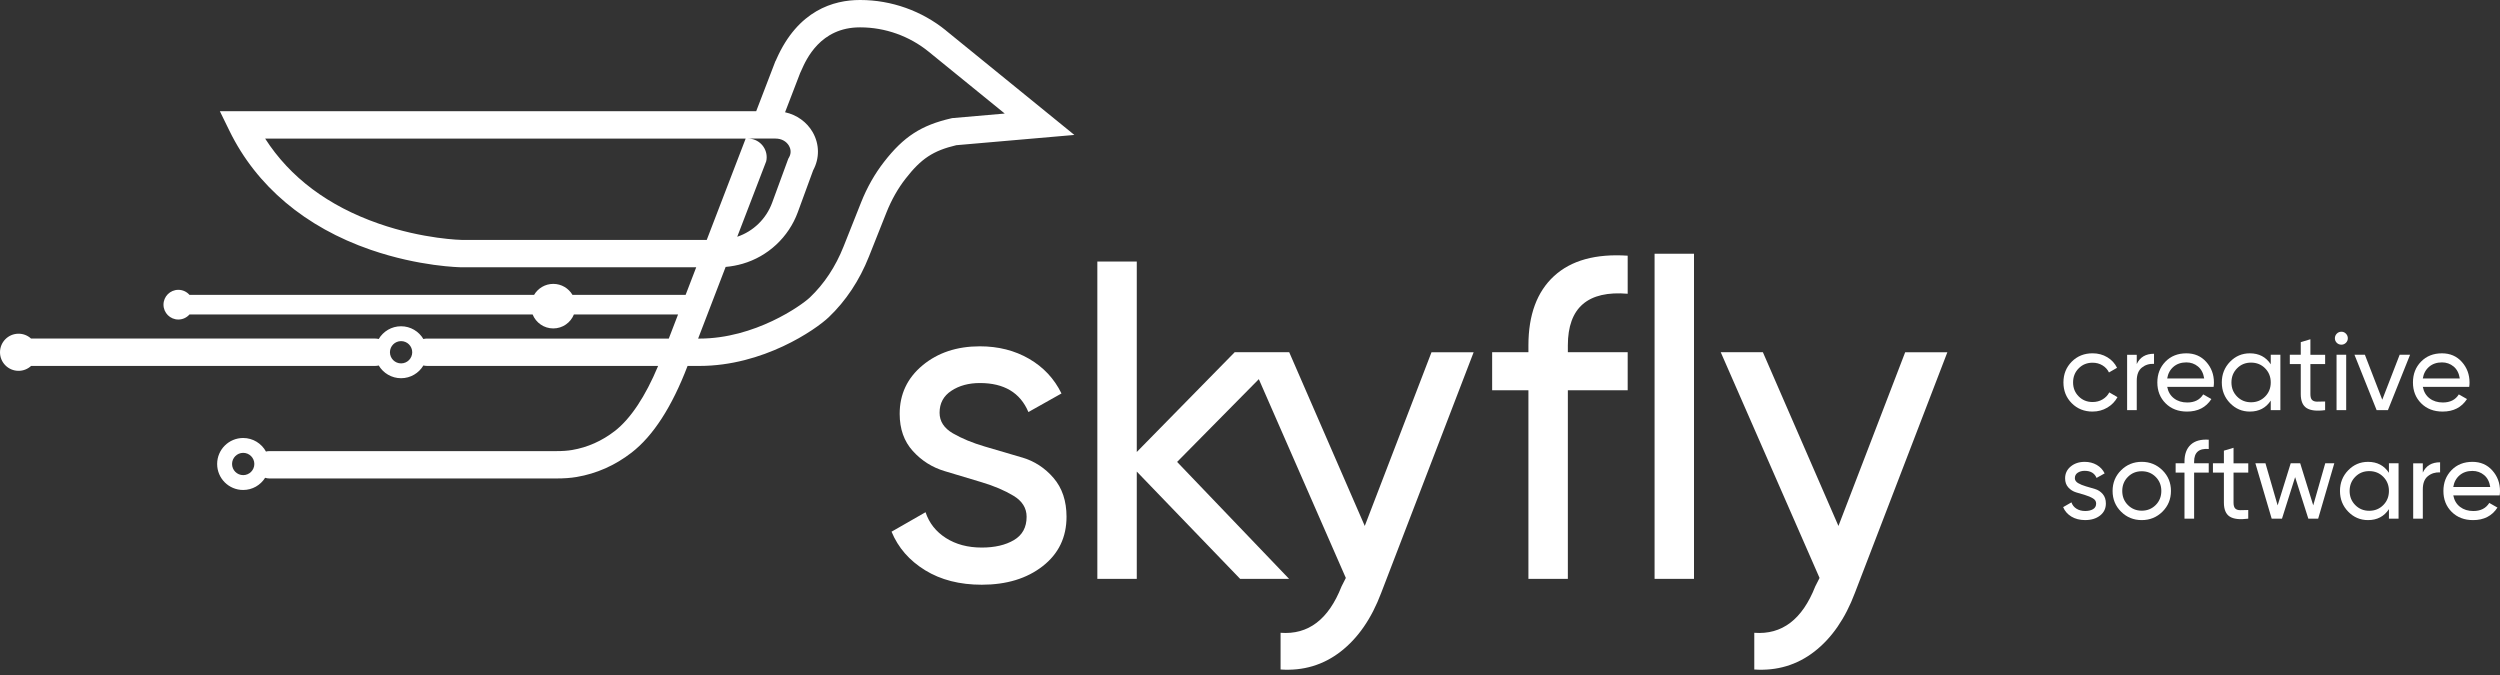 <svg width="300" height="81" viewBox="0 0 300 81" fill="none" xmlns="http://www.w3.org/2000/svg">
<rect x="0" y="0" width="300" height="81" fill="#333333" stroke="none"/>
<path d="M122.628 54.893C121.132 54.454 119.647 54.018 118.17 53.582C116.693 53.148 115.42 52.62 114.35 52.002C113.281 51.38 112.749 50.557 112.749 49.528C112.749 48.393 113.22 47.516 114.163 46.895C115.105 46.273 116.247 45.964 117.589 45.964C120.489 45.964 122.431 47.124 123.408 49.446L127.378 47.216C126.508 45.438 125.212 44.053 123.488 43.054C121.765 42.057 119.797 41.558 117.586 41.558C114.831 41.558 112.535 42.32 110.706 43.842C108.875 45.363 107.961 47.305 107.961 49.661C107.961 51.474 108.486 52.961 109.539 54.121C110.589 55.282 111.862 56.086 113.358 56.534C114.852 56.982 116.339 57.43 117.816 57.873C119.293 58.316 120.559 58.855 121.612 59.489C122.665 60.122 123.193 60.963 123.193 62.014C123.193 63.28 122.684 64.213 121.671 64.811C120.656 65.409 119.368 65.707 117.809 65.707C116.142 65.707 114.709 65.327 113.513 64.565C112.317 63.803 111.501 62.771 111.065 61.465L106.985 63.803C107.782 65.726 109.124 67.266 111.011 68.427C112.897 69.588 115.164 70.167 117.811 70.167C120.785 70.167 123.223 69.424 125.127 67.937C127.031 66.45 127.983 64.474 127.983 62.009C127.983 60.117 127.465 58.567 126.429 57.359C125.392 56.152 124.128 55.329 122.632 54.89L122.628 54.893Z" fill="white"/>
<path d="M163.772 63.116L154.705 42.266H148.163L136.413 54.239V31.388H131.681V69.463H136.413V56.588L148.815 69.463H154.689L141.253 55.43L151.059 45.499L161.5 69.353L160.982 70.376C159.427 74.336 156.991 76.189 153.669 75.935V80.341C156.389 80.522 158.79 79.807 160.874 78.193C162.959 76.58 164.581 74.231 165.742 71.15L176.838 42.268H171.78L163.77 63.118L163.772 63.116Z" fill="white"/>
<path d="M228.623 42.266L220.613 63.116L211.546 42.266H206.488L218.346 69.353L217.828 70.376C216.273 74.336 213.837 76.188 210.514 75.935V80.341C213.234 80.522 215.635 79.806 217.72 78.193C219.804 76.58 221.427 74.23 222.588 71.149L233.684 42.268H228.626L228.623 42.266Z" fill="white"/>
<path d="M186.484 33.128C184.435 35.013 183.41 37.787 183.41 41.45V42.266H179.058V46.833H183.41V69.461H188.142V46.833H195.322V42.266H188.142V41.45C188.142 36.917 190.536 34.851 195.322 35.25V30.682C191.479 30.429 188.531 31.245 186.484 33.13V33.128Z" fill="white"/>
<path d="M203.28 30.448H198.549V69.463H203.28V30.448Z" fill="white"/>
<path d="M251.108 49.389C250.107 49.389 249.274 49.054 248.608 48.386C247.942 47.717 247.612 46.885 247.612 45.893C247.612 44.901 247.945 44.071 248.608 43.401C249.272 42.732 250.107 42.397 251.108 42.397C251.765 42.397 252.353 42.554 252.876 42.868C253.399 43.182 253.788 43.607 254.046 44.137L253.075 44.695C252.906 44.341 252.649 44.057 252.297 43.844C251.947 43.63 251.551 43.525 251.108 43.525C250.444 43.525 249.886 43.75 249.441 44.203C248.993 44.655 248.77 45.218 248.77 45.891C248.77 46.564 248.993 47.112 249.441 47.565C249.889 48.017 250.444 48.243 251.108 48.243C251.551 48.243 251.95 48.139 252.304 47.931C252.658 47.722 252.928 47.441 253.115 47.087L254.098 47.659C253.814 48.182 253.406 48.601 252.876 48.916C252.344 49.23 251.755 49.387 251.108 49.387V49.389Z" fill="white"/>
<path d="M256.41 43.686C256.79 42.863 257.481 42.451 258.482 42.451V43.661C257.915 43.635 257.427 43.785 257.022 44.113C256.614 44.441 256.41 44.969 256.41 45.696V49.218H255.254V42.573H256.41V43.689V43.686Z" fill="white"/>
<path d="M260.065 46.425C260.18 47.018 260.452 47.48 260.884 47.806C261.313 48.134 261.843 48.298 262.471 48.298C263.348 48.298 263.986 47.975 264.384 47.328L265.367 47.886C264.72 48.887 263.747 49.389 262.443 49.389C261.388 49.389 260.532 49.058 259.871 48.399C259.209 47.74 258.881 46.903 258.881 45.895C258.881 44.887 259.205 44.061 259.852 43.395C260.499 42.732 261.336 42.399 262.363 42.399C263.339 42.399 264.134 42.741 264.748 43.428C265.365 44.115 265.672 44.941 265.672 45.907C265.672 46.076 265.658 46.249 265.632 46.425H260.063H260.065ZM262.363 43.487C261.742 43.487 261.228 43.663 260.82 44.012C260.412 44.361 260.159 44.831 260.063 45.414H264.502C264.403 44.786 264.157 44.308 263.758 43.979C263.36 43.651 262.895 43.487 262.363 43.487Z" fill="white"/>
<path d="M272.49 42.57H273.646V49.215H272.49V48.073C271.914 48.95 271.077 49.389 269.979 49.389C269.048 49.389 268.256 49.049 267.599 48.371C266.943 47.694 266.617 46.868 266.617 45.893C266.617 44.917 266.945 44.092 267.599 43.414C268.256 42.737 269.048 42.399 269.979 42.399C271.077 42.399 271.916 42.837 272.49 43.714V42.572V42.57ZM270.125 48.273C270.798 48.273 271.36 48.045 271.813 47.588C272.265 47.131 272.49 46.566 272.49 45.893C272.49 45.22 272.265 44.655 271.813 44.197C271.36 43.74 270.798 43.513 270.125 43.513C269.452 43.513 268.903 43.74 268.45 44.197C267.998 44.655 267.773 45.22 267.773 45.893C267.773 46.566 267.998 47.131 268.45 47.588C268.903 48.045 269.461 48.273 270.125 48.273Z" fill="white"/>
<path d="M279.016 43.687H277.248V47.288C277.248 47.617 277.311 47.849 277.44 47.985C277.569 48.123 277.766 48.193 278.031 48.198C278.296 48.203 278.625 48.198 279.014 48.179V49.216C278.003 49.349 277.265 49.267 276.796 48.969C276.327 48.672 276.092 48.111 276.092 47.288V43.687H274.777V42.57H276.092V41.056L277.248 40.711V42.573H279.016V43.689V43.687Z" fill="white"/>
<path d="M280.969 41.36C280.749 41.36 280.561 41.285 280.411 41.135C280.261 40.985 280.186 40.802 280.186 40.591C280.186 40.38 280.261 40.195 280.411 40.04C280.561 39.886 280.749 39.808 280.969 39.808C281.19 39.808 281.363 39.886 281.513 40.04C281.664 40.195 281.739 40.38 281.739 40.591C281.739 40.802 281.664 40.985 281.513 41.135C281.363 41.285 281.18 41.36 280.969 41.36ZM280.386 49.216V42.57H281.542V49.216H280.386Z" fill="white"/>
<path d="M287.959 42.57H289.209L286.55 49.216H285.195L282.536 42.57H283.786L285.872 47.966L287.959 42.57Z" fill="white"/>
<path d="M290.738 46.425C290.853 47.018 291.125 47.48 291.556 47.806C291.985 48.134 292.515 48.298 293.144 48.298C294.021 48.298 294.659 47.975 295.057 47.328L296.04 47.886C295.392 48.887 294.419 49.389 293.116 49.389C292.06 49.389 291.205 49.058 290.543 48.399C289.882 47.74 289.554 46.903 289.554 45.895C289.554 44.887 289.877 44.061 290.525 43.395C291.172 42.732 292.009 42.399 293.036 42.399C294.011 42.399 294.806 42.741 295.421 43.428C296.037 44.115 296.344 44.941 296.344 45.907C296.344 46.076 296.33 46.249 296.305 46.425H290.736H290.738ZM293.036 43.487C292.415 43.487 291.901 43.663 291.493 44.012C291.085 44.361 290.832 44.831 290.736 45.414H295.174C295.076 44.786 294.83 44.308 294.431 43.979C294.032 43.651 293.568 43.487 293.036 43.487Z" fill="white"/>
<path d="M248.981 57.369C248.981 57.62 249.113 57.821 249.373 57.974C249.633 58.126 249.945 58.255 250.306 58.36C250.667 58.466 251.031 58.574 251.396 58.679C251.762 58.787 252.072 58.989 252.325 59.282C252.578 59.577 252.705 59.955 252.705 60.417C252.705 61.02 252.473 61.502 252.006 61.866C251.542 62.229 250.944 62.41 250.219 62.41C249.572 62.41 249.019 62.267 248.559 61.986C248.1 61.704 247.771 61.327 247.577 60.855L248.573 60.283C248.679 60.602 248.878 60.855 249.171 61.041C249.464 61.226 249.814 61.32 250.222 61.32C250.601 61.32 250.918 61.247 251.164 61.102C251.413 60.956 251.537 60.729 251.537 60.419C251.537 60.164 251.408 59.957 251.15 59.803C250.892 59.648 250.583 59.516 250.222 59.409C249.861 59.301 249.497 59.191 249.131 59.083C248.765 58.972 248.456 58.776 248.198 58.492C247.94 58.208 247.813 57.845 247.813 57.401C247.813 56.825 248.036 56.351 248.484 55.98C248.932 55.608 249.492 55.422 250.165 55.422C250.705 55.422 251.185 55.544 251.607 55.788C252.027 56.032 252.346 56.37 252.557 56.806L251.586 57.35C251.347 56.782 250.874 56.499 250.165 56.499C249.837 56.499 249.558 56.574 249.328 56.726C249.098 56.879 248.984 57.092 248.984 57.369H248.981Z" fill="white"/>
<path d="M259.493 61.402C258.811 62.075 257.983 62.412 257.008 62.412C256.032 62.412 255.207 62.075 254.529 61.402C253.851 60.729 253.511 59.901 253.511 58.916C253.511 57.931 253.851 57.103 254.529 56.431C255.207 55.758 256.032 55.42 257.008 55.42C257.983 55.42 258.811 55.758 259.493 56.431C260.175 57.103 260.515 57.931 260.515 58.916C260.515 59.901 260.173 60.729 259.493 61.402ZM257.008 61.282C257.671 61.282 258.229 61.057 258.682 60.604C259.134 60.152 259.359 59.589 259.359 58.916C259.359 58.243 259.134 57.68 258.682 57.228C258.229 56.775 257.671 56.55 257.008 56.55C256.344 56.55 255.798 56.775 255.347 57.228C254.897 57.68 254.67 58.243 254.67 58.916C254.67 59.589 254.895 60.152 255.347 60.604C255.8 61.057 256.353 61.282 257.008 61.282Z" fill="white"/>
<path d="M265.048 53.879C263.878 53.781 263.294 54.287 263.294 55.394V55.593H265.048V56.709H263.294V62.239H262.138V56.709H261.076V55.593H262.138V55.394C262.138 54.498 262.389 53.821 262.888 53.361C263.388 52.901 264.11 52.702 265.048 52.763V53.879Z" fill="white"/>
<path d="M269.792 56.709H268.024V60.311C268.024 60.639 268.087 60.871 268.216 61.008C268.345 61.146 268.542 61.216 268.807 61.221C269.072 61.226 269.4 61.221 269.789 61.202V62.239C268.779 62.372 268.04 62.29 267.571 61.992C267.102 61.695 266.868 61.134 266.868 60.311V56.709H265.552V55.593H266.868V54.079L268.024 53.734V55.596H269.792V56.712V56.709Z" fill="white"/>
<path d="M279.03 55.593H280.116L278.181 62.239H277L275.415 57.256L273.839 62.239H272.601L270.645 55.593H271.855L273.316 60.644L274.885 55.593H276.024L277.588 60.644L279.03 55.593Z" fill="white"/>
<path d="M286.672 55.593H287.828V62.239H286.672V61.097C286.095 61.974 285.258 62.412 284.161 62.412C283.23 62.412 282.437 62.072 281.781 61.395C281.124 60.717 280.798 59.892 280.798 58.916C280.798 57.941 281.126 57.115 281.781 56.438C282.437 55.76 283.23 55.422 284.161 55.422C285.258 55.422 286.098 55.861 286.672 56.738V55.596V55.593ZM284.306 61.294C284.979 61.294 285.542 61.066 285.994 60.609C286.447 60.152 286.672 59.587 286.672 58.914C286.672 58.241 286.447 57.676 285.994 57.218C285.542 56.761 284.979 56.534 284.306 56.534C283.633 56.534 283.084 56.761 282.632 57.218C282.179 57.676 281.954 58.241 281.954 58.914C281.954 59.587 282.179 60.152 282.632 60.609C283.084 61.066 283.642 61.294 284.306 61.294Z" fill="white"/>
<path d="M290.738 56.71C291.118 55.887 291.81 55.474 292.811 55.474V56.684C292.243 56.658 291.756 56.808 291.35 57.137C290.942 57.465 290.738 57.992 290.738 58.719V62.241H289.582V55.596H290.738V56.712V56.71Z" fill="white"/>
<path d="M294.394 59.448C294.509 60.042 294.781 60.504 295.212 60.83C295.641 61.158 296.171 61.322 296.799 61.322C297.676 61.322 298.314 60.998 298.713 60.351L299.695 60.909C299.048 61.91 298.075 62.412 296.771 62.412C295.716 62.412 294.86 62.082 294.199 61.423C293.538 60.764 293.209 59.927 293.209 58.919C293.209 57.91 293.533 57.085 294.18 56.419C294.827 55.755 295.665 55.422 296.692 55.422C297.667 55.422 298.462 55.765 299.076 56.452C299.693 57.139 300 57.964 300 58.93C300 59.099 299.986 59.273 299.96 59.448H294.391H294.394ZM296.692 56.51C296.07 56.51 295.557 56.686 295.149 57.036C294.741 57.385 294.487 57.854 294.391 58.438H298.83C298.732 57.809 298.485 57.331 298.087 57.003C297.688 56.675 297.224 56.51 296.692 56.51Z" fill="white"/>
<path d="M113.509 3.653C110.617 1.304 106.974 0.005 103.243 0H103.184C100.042 0 95.756 1.231 93.172 7.098C93.141 7.166 93.118 7.224 93.097 7.267L93.045 7.351L90.743 13.347H26.384L27.54 15.71C30.781 22.334 36.638 27.268 44.477 29.974C50.332 31.995 55.2 32.073 55.425 32.075H83.546L82.273 35.388H68.699C68.235 34.598 67.379 34.066 66.394 34.066C65.409 34.066 64.553 34.598 64.089 35.388H22.74C22.414 35.015 21.936 34.779 21.401 34.779C20.416 34.779 19.619 35.576 19.619 36.561C19.619 37.545 20.416 38.343 21.401 38.343C21.936 38.343 22.414 38.106 22.74 37.733H63.913C64.307 38.715 65.268 39.412 66.391 39.412C67.515 39.412 68.476 38.718 68.87 37.733H81.368L80.254 40.629H51.221C51.077 40.629 50.939 40.65 50.806 40.683C50.261 39.766 49.267 39.152 48.125 39.152C46.983 39.152 45.989 39.766 45.445 40.681C45.314 40.648 45.18 40.627 45.039 40.627H3.726C3.33 40.265 2.807 40.045 2.228 40.045C0.997 40.045 0 41.042 0 42.273C0 43.504 0.997 44.5 2.228 44.5C2.809 44.5 3.337 44.275 3.735 43.909H45.042C45.182 43.909 45.319 43.891 45.447 43.858C45.992 44.772 46.986 45.386 48.128 45.386C49.27 45.386 50.266 44.77 50.808 43.855C50.939 43.891 51.077 43.909 51.221 43.909H78.976C77.447 47.574 75.663 50.259 73.78 51.718C72.23 52.918 70.504 53.685 68.652 53.999C68.117 54.091 67.515 54.133 66.757 54.133H32.326C32.185 54.133 32.047 54.151 31.916 54.187C31.386 53.218 30.358 52.559 29.177 52.559C27.456 52.559 26.058 53.955 26.058 55.678C26.058 57.401 27.453 58.797 29.177 58.797C30.291 58.797 31.264 58.213 31.815 57.334C31.974 57.385 32.145 57.416 32.324 57.416H66.755C67.702 57.416 68.478 57.359 69.198 57.237C71.588 56.832 73.804 55.849 75.787 54.316C78.381 52.309 80.641 48.805 82.508 43.912H83.933C91.582 43.912 97.855 39.581 99.449 38.066C101.51 36.103 103.133 33.655 104.272 30.79L106.376 25.495C106.974 23.992 107.745 22.625 108.674 21.434C110.542 19.033 111.977 18.083 114.756 17.424L128.923 16.193L113.502 3.653H113.509ZM48.13 43.607C47.391 43.607 46.793 43.009 46.793 42.27C46.793 41.532 47.391 40.934 48.13 40.934C48.869 40.934 49.467 41.532 49.467 42.27C49.467 43.009 48.869 43.607 48.13 43.607ZM29.184 57.015C28.445 57.015 27.847 56.417 27.847 55.678C27.847 54.939 28.445 54.342 29.184 54.342C29.922 54.342 30.52 54.939 30.52 55.678C30.52 56.417 29.922 57.015 29.184 57.015ZM93.083 16.63C93.772 16.63 94.368 16.956 94.68 17.5C94.832 17.764 95.031 18.301 94.67 18.916L94.595 19.042L92.656 24.33C91.95 26.257 90.396 27.763 88.468 28.41L91.945 19.357C91.981 19.2 92.002 19.038 92.002 18.869C92.002 17.631 90.998 16.627 89.76 16.627H93.078L93.083 16.63ZM55.444 28.792C55.399 28.792 50.819 28.708 45.452 26.837C39.384 24.722 34.809 21.293 31.817 16.63H89.481L84.808 28.792H55.446H55.444ZM114.247 14.177L114.135 14.203C110.547 15.03 108.441 16.395 106.09 19.42C104.971 20.857 104.042 22.494 103.332 24.285L101.229 29.58C100.267 32 98.91 34.056 97.193 35.688C96.162 36.669 90.564 40.631 83.94 40.631H83.774L87.078 32.03C87.767 31.969 88.449 31.843 89.113 31.651C92.164 30.769 94.64 28.457 95.737 25.462L97.578 20.438C98.361 18.995 98.345 17.3 97.526 15.867C96.82 14.634 95.603 13.776 94.208 13.471L96.016 8.767C96.065 8.669 96.115 8.559 96.176 8.42C96.736 7.149 98.438 3.283 103.184 3.283H103.241C106.216 3.287 109.128 4.324 111.438 6.202L120.569 13.626L114.247 14.175V14.177Z" fill="white"/>
</svg>
